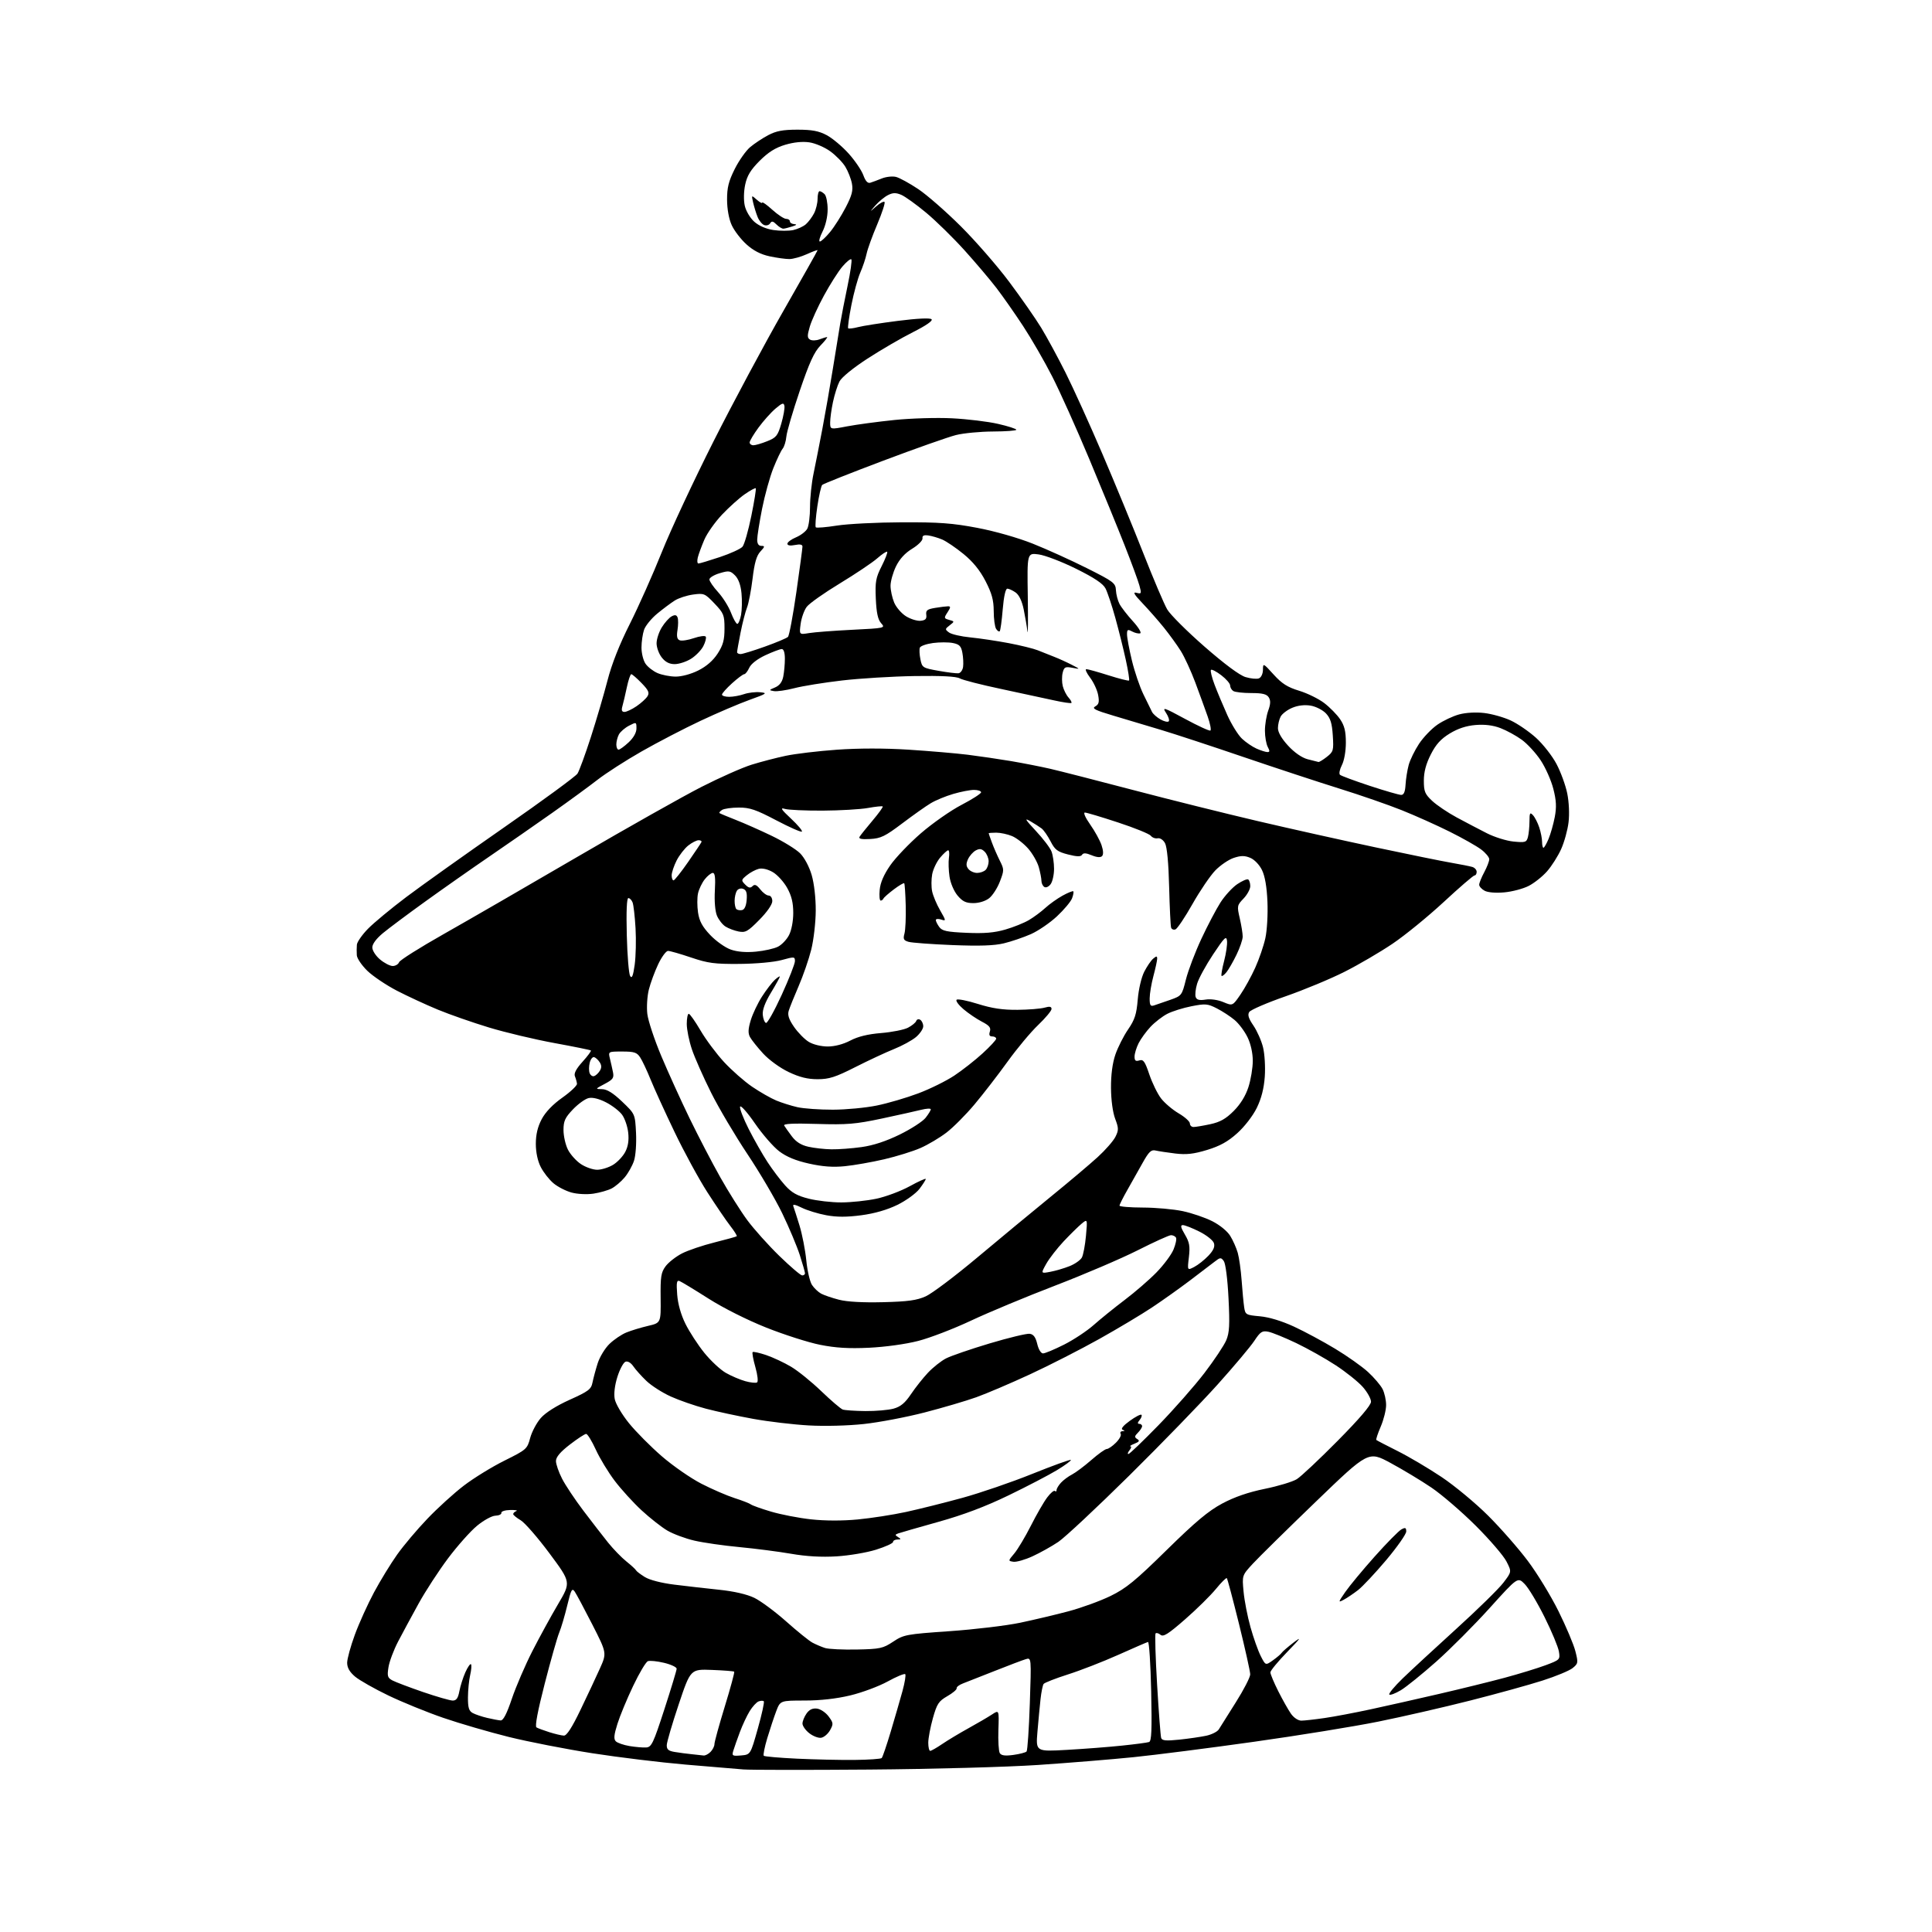 <?xml version="1.0" encoding="UTF-8" standalone="no"?>
<svg 
  version="1.1" 
  xmlns="http://www.w3.org/2000/svg" 
  xmlns:xlink="http://www.w3.org/1999/xlink" 
  xmlns:svg="http://www.w3.org/2000/svg"
  xmlns:rdf="http://www.w3.org/1999/02/22-rdf-syntax-ns#"
  xmlns:cc="http://creativecommons.org/ns#"
  xmlns:dc="http://purl.org/dc/elements/1.1/"
  viewBox="0 0 768 768"
  width="768"
  height="768"
>
<style>svg {background-color: white; }</style>"
<path stroke="none" fill="black" fill-rule="evenodd" d="M345.50,703.43C320.75,703.62 298.25,703.60 295.50,703.38C292.75,703.16 282.40,702.29 272.50,701.45C262.60,700.60 245.95,698.58 235.50,696.95C225.05,695.32 210.08,692.40 202.24,690.46C194.40,688.51 182.70,685.10 176.24,682.88C169.78,680.66 159.96,676.66 154.40,673.99C148.85,671.32 142.89,667.94 141.15,666.48C138.98,664.64 138.00,662.94 138.00,660.98C138.00,659.42 139.38,654.39 141.06,649.82C142.74,645.24 146.17,637.67 148.67,633.00C151.18,628.33 155.31,621.58 157.85,618.00C160.38,614.42 165.78,608.02 169.85,603.77C173.91,599.51 180.44,593.57 184.37,590.57C188.29,587.57 195.56,583.09 200.52,580.63C209.28,576.28 209.58,576.01 210.75,571.63C211.42,569.15 213.32,565.57 214.98,563.68C216.86,561.54 221.18,558.81 226.46,556.43C233.93,553.07 235.00,552.26 235.53,549.56C235.87,547.88 236.79,544.44 237.59,541.92C238.39,539.41 240.50,535.94 242.27,534.23C244.05,532.51 247.07,530.46 249.00,529.68C250.93,528.89 254.80,527.72 257.61,527.06C262.72,525.87 262.72,525.87 262.61,516.02C262.51,507.47 262.78,505.80 264.60,503.34C265.76,501.79 268.69,499.50 271.10,498.26C273.52,497.02 279.32,495.06 284.00,493.89C288.68,492.72 292.67,491.61 292.87,491.43C293.07,491.24 291.91,489.38 290.29,487.30C288.66,485.21 284.57,479.19 281.18,473.93C277.80,468.67 271.92,457.87 268.12,449.93C264.31,441.99 260.03,432.61 258.60,429.07C257.17,425.53 255.31,421.60 254.47,420.32C253.18,418.35 252.11,418.00 247.36,418.00C241.77,418.00 241.77,418.00 242.44,420.75C242.82,422.26 243.36,424.70 243.66,426.17C244.13,428.49 243.68,429.12 240.35,430.88C236.56,432.88 236.55,432.91 239.32,432.96C241.31,432.99 243.69,434.47 247.30,437.91C252.45,442.83 252.45,442.83 252.83,450.33C253.04,454.55 252.69,459.41 252.02,461.44C251.36,463.43 249.69,466.41 248.29,468.06C246.90,469.72 244.57,471.69 243.12,472.44C241.66,473.19 238.42,474.11 235.92,474.49C233.35,474.88 229.55,474.69 227.22,474.06C224.95,473.45 221.70,471.78 220.00,470.35C218.30,468.92 216.03,466.02 214.96,463.91C213.73,461.51 213.00,458.07 213.00,454.70C213.00,450.99 213.73,447.94 215.32,444.91C216.83,442.06 219.74,439.02 223.57,436.31C226.83,434.00 229.44,431.52 229.36,430.81C229.28,430.09 228.91,428.75 228.54,427.84C228.07,426.70 229.04,424.86 231.57,422.06C233.61,419.80 235.10,417.78 234.89,417.58C234.68,417.38 228.15,416.05 220.39,414.63C212.62,413.21 200.93,410.43 194.39,408.45C187.86,406.47 178.69,403.27 174.01,401.33C169.33,399.40 162.02,396.01 157.76,393.81C153.51,391.60 148.22,388.04 146.01,385.90C143.81,383.75 141.93,380.99 141.84,379.75C141.75,378.51 141.77,376.60 141.87,375.51C141.98,374.41 143.96,371.57 146.28,369.20C148.60,366.83 155.45,361.15 161.50,356.59C167.55,352.03 185.05,339.58 200.38,328.91C215.71,318.25 228.84,308.63 229.56,307.52C230.27,306.41 232.66,299.88 234.88,293.00C237.10,286.12 240.07,276.00 241.49,270.50C243.17,263.96 246.25,256.17 250.37,248.00C253.83,241.12 259.55,228.30 263.07,219.50C266.59,210.70 275.84,190.90 283.61,175.50C291.38,160.10 303.87,136.78 311.37,123.67C318.87,110.56 325.00,99.67 325.00,99.47C325.00,99.26 323.09,99.97 320.75,101.03C318.41,102.09 315.28,102.97 313.80,102.98C312.31,102.99 308.77,102.50 305.93,101.89C302.40,101.13 299.49,99.64 296.73,97.14C294.51,95.14 291.87,91.70 290.87,89.50C289.75,87.06 289.04,83.13 289.02,79.41C289.00,74.59 289.64,72.04 292.06,67.20C293.74,63.83 296.50,59.92 298.19,58.49C299.88,57.07 303.12,54.92 305.38,53.73C308.56,52.05 311.22,51.55 317.00,51.55C322.78,51.55 325.44,52.05 328.61,53.72C330.87,54.92 334.79,58.20 337.32,61.01C339.85,63.82 342.48,67.70 343.18,69.62C344.04,72.00 344.93,72.97 345.97,72.64C346.81,72.38 348.88,71.61 350.57,70.93C352.26,70.25 354.79,69.98 356.19,70.33C357.58,70.68 361.56,72.86 365.02,75.17C368.48,77.48 376.09,84.13 381.92,89.94C387.76,95.75 396.40,105.67 401.14,112.00C405.87,118.33 411.61,126.55 413.88,130.27C416.15,134.00 420.51,142.03 423.56,148.12C426.62,154.21 433.20,168.72 438.18,180.35C443.17,191.98 450.52,209.84 454.53,220.03C458.53,230.21 462.79,240.23 464.00,242.28C465.22,244.34 471.87,250.97 478.80,257.03C486.74,263.97 492.77,268.45 495.12,269.15C497.17,269.77 499.56,270.00 500.42,269.67C501.32,269.32 502.02,267.86 502.04,266.28C502.08,263.53 502.12,263.54 506.29,268.14C509.57,271.76 511.81,273.18 516.42,274.58C519.68,275.57 524.18,277.78 526.41,279.48C528.65,281.19 531.49,284.09 532.74,285.94C534.45,288.48 535.00,290.72 535.00,295.20C535.00,298.63 534.34,302.38 533.41,304.16C532.54,305.85 532.21,307.57 532.66,307.99C533.12,308.41 538.45,310.38 544.50,312.38C550.55,314.37 556.18,316.00 557.00,315.99C558.05,315.99 558.57,314.76 558.73,311.91C558.86,309.67 559.42,306.16 559.97,304.11C560.52,302.06 562.38,298.26 564.10,295.66C565.82,293.06 569.11,289.64 571.41,288.06C573.71,286.48 577.59,284.65 580.04,283.99C582.69,283.27 586.73,283.05 589.99,283.43C593.01,283.78 597.74,285.11 600.49,286.38C603.25,287.65 607.78,290.76 610.58,293.28C613.37,295.81 617.04,300.49 618.73,303.69C620.42,306.88 622.34,312.15 623.00,315.38C623.70,318.82 623.92,323.60 623.52,326.88C623.15,329.97 621.83,334.77 620.57,337.55C619.32,340.32 616.81,344.28 614.99,346.35C613.18,348.42 609.88,351.04 607.67,352.17C605.45,353.30 601.10,354.45 597.99,354.73C594.61,355.04 591.46,354.78 590.17,354.09C588.97,353.45 588.00,352.38 588.00,351.70C588.00,351.02 588.90,348.79 590.00,346.74C591.10,344.69 592.00,342.35 592.00,341.55C592.00,340.76 590.54,339.00 588.75,337.66C586.96,336.31 581.35,333.14 576.27,330.61C571.19,328.07 562.64,324.24 557.27,322.09C551.90,319.93 540.75,316.07 532.50,313.50C524.25,310.93 507.15,305.30 494.50,300.99C481.85,296.67 467.00,291.79 461.50,290.14C456.00,288.49 447.47,285.94 442.54,284.47C435.29,282.32 433.93,281.62 435.39,280.80C436.82,280.00 437.05,279.07 436.52,276.23C436.15,274.27 434.70,271.17 433.30,269.33C431.91,267.50 431.25,266.00 431.84,266.00C432.44,266.00 436.41,267.11 440.67,268.46C444.93,269.81 448.60,270.74 448.82,270.51C449.04,270.29 448.46,266.60 447.52,262.30C446.59,258.01 444.71,250.48 443.35,245.58C441.99,240.67 440.24,235.43 439.46,233.92C438.46,231.99 435.07,229.72 427.78,226.10C422.12,223.30 415.43,220.73 412.89,220.39C408.29,219.77 408.29,219.77 408.56,237.13C408.70,246.69 408.64,252.93 408.42,251.00C408.20,249.07 407.53,245.14 406.94,242.26C406.24,238.88 405.09,236.48 403.71,235.51C402.52,234.68 401.04,234.00 400.42,234.00C399.72,234.00 399.02,237.16 398.60,242.21C398.23,246.72 397.69,250.65 397.40,250.93C397.12,251.21 396.47,250.78 395.96,249.97C395.45,249.16 395.02,245.98 395.02,242.89C395.00,238.54 394.27,235.87 391.76,231.00C389.55,226.71 386.77,223.29 383.01,220.22C379.98,217.74 376.15,215.15 374.50,214.45C372.85,213.76 370.38,213.04 369.00,212.85C367.23,212.60 366.56,212.94 366.71,214.00C366.82,214.83 364.98,216.68 362.61,218.12C359.75,219.86 357.59,222.22 356.15,225.18C354.97,227.63 354.00,231.08 354.00,232.85C354.00,234.62 354.65,237.61 355.44,239.51C356.23,241.41 358.37,243.88 360.19,245.00C362.01,246.12 364.62,246.92 366.00,246.77C367.90,246.56 368.43,246.00 368.21,244.39C367.97,242.64 368.58,242.17 371.71,241.65C373.79,241.30 376.11,241.02 376.87,241.01C377.96,241.00 377.92,241.47 376.66,243.40C375.18,245.66 375.21,245.83 377.30,246.41C379.49,247.03 379.49,247.04 377.50,248.58C375.61,250.04 375.60,250.20 377.25,251.42C378.22,252.14 382.04,253.02 385.75,253.38C389.46,253.75 396.32,254.77 401.00,255.66C405.68,256.55 410.85,257.83 412.50,258.49C414.15,259.16 417.07,260.32 419.00,261.07C420.93,261.82 424.07,263.25 426.00,264.25C429.50,266.06 429.50,266.06 426.29,265.46C423.45,264.93 423.00,265.15 422.43,267.43C422.07,268.84 422.09,271.24 422.47,272.75C422.85,274.26 423.87,276.29 424.74,277.26C425.61,278.22 426.13,279.20 425.90,279.43C425.67,279.66 422.56,279.20 418.99,278.41C415.42,277.61 405.99,275.58 398.03,273.89C390.07,272.21 382.64,270.31 381.53,269.67C380.16,268.88 374.30,268.58 363.58,268.74C354.83,268.88 341.84,269.67 334.72,270.50C327.60,271.33 319.07,272.70 315.78,273.56C312.48,274.41 308.82,274.94 307.64,274.73C305.62,274.38 305.64,274.30 308.11,273.26C309.87,272.51 310.93,271.12 311.36,268.95C311.71,267.19 312.00,264.01 312.00,261.88C312.00,259.44 311.54,258.00 310.75,258.01C310.06,258.02 307.14,259.12 304.25,260.46C301.04,261.96 298.55,263.90 297.84,265.45C297.20,266.85 296.30,268.00 295.84,268.00C295.38,268.00 293.20,269.63 291.00,271.62C288.80,273.61 287.00,275.63 287.00,276.12C287.00,276.60 288.28,277.00 289.85,277.00C291.42,277.00 294.08,276.52 295.77,275.93C297.46,275.34 300.34,275.00 302.17,275.18C305.21,275.47 304.84,275.74 297.98,278.20C293.84,279.69 285.07,283.43 278.49,286.53C271.91,289.62 261.35,295.11 255.02,298.72C248.68,302.34 240.80,307.41 237.50,309.99C234.20,312.56 226.10,318.48 219.50,323.14C212.90,327.80 201.65,335.61 194.50,340.50C187.35,345.39 175.88,353.44 169.00,358.40C162.12,363.35 154.59,368.98 152.25,370.91C149.60,373.10 148.00,375.25 148.00,376.62C148.00,377.85 149.36,379.97 151.08,381.41C152.77,382.83 155.03,384.00 156.11,384.00C157.18,384.00 158.32,383.33 158.64,382.50C158.95,381.68 166.93,376.65 176.36,371.32C185.79,365.99 209.70,352.18 229.50,340.62C249.30,329.07 271.49,316.56 278.80,312.83C286.12,309.10 295.12,305.11 298.80,303.97C302.49,302.82 308.58,301.24 312.35,300.44C316.11,299.64 325.27,298.55 332.69,298.02C341.31,297.41 351.61,297.40 361.19,298.01C369.44,298.54 380.02,299.44 384.70,300.02C389.38,300.61 397.10,301.74 401.86,302.54C406.61,303.35 413.65,304.73 417.50,305.61C421.35,306.50 436.20,310.30 450.50,314.06C464.80,317.82 487.07,323.37 500.00,326.40C512.92,329.43 534.08,334.14 547.00,336.88C559.92,339.62 573.42,342.37 577.00,342.98C580.58,343.60 584.29,344.34 585.25,344.62C586.21,344.90 587.00,345.78 587.00,346.57C587.00,347.36 586.62,348.00 586.15,348.00C585.68,348.00 580.16,352.75 573.90,358.56C567.63,364.37 558.47,371.84 553.54,375.16C548.62,378.48 540.07,383.48 534.54,386.27C529.02,389.07 518.44,393.47 511.03,396.05C503.62,398.63 497.12,401.44 496.59,402.29C495.87,403.42 496.32,404.86 498.25,407.67C499.69,409.78 501.42,413.66 502.07,416.30C502.73,418.96 503.04,424.18 502.77,428.01C502.43,432.70 501.41,436.69 499.59,440.41C498.05,443.55 494.73,447.86 491.83,450.46C488.10,453.82 484.96,455.56 479.84,457.12C474.48,458.74 471.63,459.07 467.21,458.54C464.07,458.16 460.54,457.62 459.37,457.35C457.62,456.93 456.70,457.81 454.26,462.17C452.62,465.10 449.88,469.98 448.16,473.00C446.44,476.02 445.03,478.84 445.02,479.25C445.01,479.66 449.16,480.01 454.25,480.02C459.34,480.03 466.48,480.67 470.13,481.44C473.78,482.21 479.08,484.02 481.92,485.46C484.89,486.97 487.91,489.43 489.04,491.29C490.13,493.05 491.47,496.07 492.02,498.00C492.57,499.93 493.27,504.88 493.57,509.00C493.86,513.12 494.32,517.90 494.57,519.61C495.02,522.61 495.26,522.75 500.85,523.25C504.48,523.58 509.52,525.11 514.34,527.33C518.57,529.28 525.96,533.26 530.76,536.16C535.57,539.06 541.45,543.22 543.83,545.41C546.21,547.60 548.79,550.63 549.58,552.15C550.36,553.66 551.00,556.53 551.00,558.51C551.00,560.50 550.04,564.36 548.86,567.10C547.69,569.83 546.90,572.22 547.11,572.41C547.33,572.61 551.12,574.58 555.55,576.80C559.98,579.01 567.86,583.67 573.05,587.14C578.25,590.62 586.57,597.52 591.54,602.48C596.52,607.44 603.63,615.55 607.34,620.50C611.06,625.45 616.55,634.45 619.54,640.50C622.54,646.55 625.55,653.68 626.23,656.35C627.41,660.96 627.35,661.30 625.15,663.08C623.87,664.12 618.49,666.35 613.18,668.05C607.88,669.75 594.93,673.33 584.41,676.00C573.89,678.67 557.45,682.44 547.89,684.37C538.33,686.30 516.10,689.91 498.50,692.38C480.90,694.86 459.36,697.61 450.64,698.50C441.92,699.39 424.82,700.78 412.64,701.60C400.31,702.43 370.56,703.24 345.50,703.43zM339.67,699.60C345.26,699.55 350.13,699.21 350.49,698.85C350.85,698.49 352.46,693.76 354.08,688.35C355.70,682.93 357.79,675.71 358.73,672.30C359.67,668.89 360.17,665.83 359.84,665.51C359.51,665.18 356.37,666.48 352.87,668.41C349.36,670.34 342.67,672.83 338.00,673.95C332.50,675.27 326.09,675.99 319.83,675.99C310.17,676.00 310.17,676.00 308.55,680.25C307.67,682.59 306.07,687.40 305.00,690.95C303.94,694.49 303.31,697.64 303.61,697.95C303.91,698.25 309.86,698.77 316.83,699.10C323.80,699.43 334.08,699.66 339.67,699.60zM279.68,697.84C280.33,697.93 281.56,697.29 282.43,696.43C283.29,695.56 284.00,694.17 284.00,693.32C284.00,692.47 285.85,685.74 288.12,678.34C290.39,670.95 292.07,664.73 291.86,664.52C291.65,664.31 287.66,664.00 282.99,663.82C274.50,663.50 274.50,663.50 269.80,677.50C267.22,685.20 265.08,692.49 265.05,693.70C265.01,695.43 265.70,696.03 268.25,696.44C270.04,696.74 273.07,697.14 275.00,697.33C276.93,697.52 279.03,697.75 279.68,697.84zM294.58,697.82C298.33,697.50 298.33,697.50 301.24,687.16C302.85,681.48 303.92,676.59 303.62,676.29C303.33,675.99 302.39,676.02 301.55,676.34C300.70,676.67 299.11,678.41 298.00,680.22C296.89,682.02 295.15,685.75 294.12,688.50C293.09,691.25 291.93,694.54 291.54,695.82C290.87,697.98 291.06,698.11 294.58,697.82zM402.84,697.61C405.36,697.26 407.72,696.65 408.08,696.24C408.45,695.83 409.03,687.26 409.37,677.18C409.99,658.87 409.99,658.87 407.75,659.55C406.51,659.92 401.00,662.01 395.50,664.19C390.00,666.37 384.28,668.62 382.79,669.19C381.29,669.75 380.17,670.62 380.29,671.11C380.40,671.61 378.74,673.02 376.58,674.25C373.14,676.23 372.45,677.28 370.84,683.00C369.83,686.58 369.01,690.96 369.00,692.75C369.00,694.54 369.35,696.00 369.77,696.00C370.19,696.00 372.33,694.78 374.52,693.29C376.71,691.80 381.43,688.96 385.00,686.99C388.57,685.02 392.77,682.56 394.32,681.54C397.15,679.67 397.15,679.67 396.88,687.61C396.73,691.98 396.98,696.16 397.43,696.89C398.03,697.86 399.54,698.06 402.84,697.61zM424.12,695.60C430.93,695.22 440.77,694.46 446.00,693.91C451.23,693.37 456.07,692.73 456.77,692.48C457.76,692.14 457.94,687.67 457.61,672.27C457.37,661.40 456.80,652.59 456.34,652.71C455.88,652.82 450.55,655.13 444.50,657.84C438.45,660.55 429.45,664.05 424.50,665.62C419.55,667.20 415.21,668.90 414.85,669.40C414.49,669.90 413.94,672.60 413.63,675.40C413.32,678.21 412.77,684.05 412.40,688.40C411.74,696.30 411.74,696.30 424.12,695.60zM256.86,694.65C258.99,694.51 259.69,693.05 264.09,679.50C266.77,671.25 268.97,663.98 268.98,663.35C268.99,662.72 266.74,661.66 263.99,661.00C261.23,660.34 258.33,660.04 257.54,660.35C256.75,660.65 254.11,665.08 251.68,670.20C249.24,675.31 246.43,682.09 245.44,685.26C244.06,689.65 243.90,691.30 244.79,692.19C245.44,692.84 247.88,693.68 250.23,694.08C252.58,694.47 255.56,694.73 256.86,694.65zM468.76,691.54C472.47,691.15 477.30,690.45 479.50,689.98C481.70,689.50 483.95,688.36 484.50,687.45C485.05,686.53 488.09,681.70 491.25,676.71C494.41,671.72 496.99,666.71 496.98,665.57C496.97,664.43 494.97,655.47 492.55,645.65C490.12,635.83 487.93,627.59 487.68,627.34C487.43,627.09 485.49,629.02 483.36,631.62C481.24,634.22 475.73,639.65 471.12,643.68C464.42,649.54 462.45,650.79 461.34,649.87C460.58,649.23 459.69,648.98 459.37,649.30C459.05,649.62 459.32,658.79 459.97,669.69C460.61,680.58 461.34,690.11 461.58,690.87C461.93,691.93 463.49,692.08 468.76,691.54zM326.41,690.79C325.29,690.96 323.17,690.14 321.69,688.97C320.21,687.81 319.00,686.09 319.00,685.15C319.00,684.21 319.72,682.42 320.60,681.17C321.69,679.60 322.99,678.98 324.75,679.19C326.15,679.36 328.24,680.76 329.38,682.30C331.30,684.88 331.34,685.30 329.95,687.80C329.11,689.28 327.52,690.63 326.41,690.79zM224.15,689.93C225.27,689.98 227.36,686.76 230.73,679.75C233.45,674.11 236.92,666.71 238.45,663.30C241.23,657.11 241.23,657.11 235.47,645.80C232.30,639.59 229.15,633.69 228.47,632.70C227.40,631.14 227.01,631.86 225.49,638.20C224.52,642.21 223.09,647.08 222.29,649.00C221.50,650.92 218.91,660.04 216.54,669.26C213.75,680.10 212.59,686.24 213.25,686.66C213.82,687.01 216.14,687.87 218.39,688.58C220.65,689.29 223.24,689.90 224.15,689.93zM199.01,683.90C200.05,683.97 201.45,681.27 203.48,675.25C205.11,670.44 208.77,661.93 211.62,656.35C214.47,650.77 219.09,642.33 221.89,637.59C226.97,628.98 226.97,628.98 218.46,617.53C213.78,611.23 208.61,605.29 206.97,604.32C205.34,603.36 204.00,602.25 204.00,601.87C204.00,601.48 204.56,600.94 205.25,600.67C205.94,600.40 204.84,600.21 202.80,600.25C200.77,600.29 199.20,600.79 199.30,601.37C199.41,601.95 198.35,602.46 196.94,602.51C195.51,602.55 192.25,604.35 189.60,606.54C186.97,608.72 181.79,614.55 178.08,619.50C174.37,624.45 169.10,632.55 166.37,637.50C163.64,642.45 159.98,649.23 158.24,652.56C156.51,655.89 154.79,660.46 154.43,662.72C153.86,666.28 154.06,666.96 155.98,667.99C157.20,668.64 162.66,670.71 168.11,672.59C173.57,674.46 178.91,676.00 179.97,676.00C181.42,676.00 182.09,675.05 182.61,672.26C183.00,670.20 184.07,666.83 184.99,664.76C185.92,662.70 186.92,661.25 187.22,661.55C187.52,661.85 187.38,663.77 186.91,665.80C186.43,667.84 186.04,671.85 186.02,674.71C186.00,678.87 186.40,680.14 187.94,680.97C189.01,681.54 191.59,682.41 193.69,682.90C195.79,683.40 198.18,683.84 199.01,683.90zM517.32,683.98C518.52,683.97 522.65,683.51 526.50,682.95C530.35,682.40 538.67,680.82 545.00,679.45C551.33,678.08 563.48,675.35 572.00,673.37C580.52,671.40 592.26,668.51 598.07,666.95C603.88,665.39 611.24,663.13 614.43,661.94C620.10,659.82 620.21,659.70 619.69,656.50C619.40,654.71 616.85,648.57 614.01,642.87C611.18,637.17 607.62,631.23 606.09,629.68C603.32,626.86 603.32,626.86 592.20,639.18C586.08,645.96 576.52,655.55 570.95,660.50C565.37,665.45 559.04,670.57 556.87,671.88C554.69,673.18 552.63,673.96 552.27,673.61C551.92,673.25 554.30,670.38 557.56,667.22C560.83,664.06 570.42,655.20 578.88,647.51C587.34,639.83 595.76,631.58 597.60,629.17C600.94,624.80 600.94,624.80 598.84,620.70C597.69,618.44 592.20,612.05 586.63,606.50C581.06,600.95 573.12,594.12 569.00,591.33C564.88,588.54 557.55,584.13 552.73,581.53C543.96,576.80 543.96,576.80 523.15,596.86C511.70,607.89 500.40,619.02 498.03,621.58C493.73,626.24 493.73,626.24 494.34,632.70C494.67,636.25 495.90,642.61 497.09,646.83C498.27,651.05 500.10,656.21 501.16,658.29C503.08,662.08 503.08,662.08 506.01,659.99C507.62,658.85 509.18,657.51 509.48,657.03C509.78,656.54 511.93,654.69 514.26,652.90C517.58,650.37 517.04,651.17 511.75,656.61C508.04,660.43 505.00,664.11 505.00,664.80C505.00,665.49 506.41,668.86 508.13,672.28C509.85,675.70 512.13,679.74 513.19,681.25C514.31,682.84 516.06,683.99 517.32,683.98zM340.58,655.71C349.86,655.52 351.00,655.27 355.05,652.59C359.25,649.80 360.24,649.62 377.47,648.42C387.39,647.73 400.00,646.22 405.50,645.07C411.00,643.91 419.68,641.86 424.78,640.50C429.88,639.14 437.38,636.41 441.45,634.43C447.64,631.41 451.27,628.44 463.77,616.16C475.25,604.88 480.36,600.61 485.88,597.66C490.73,595.07 496.21,593.18 502.77,591.84C508.12,590.75 513.84,589.02 515.50,587.99C517.15,586.97 524.46,580.10 531.75,572.73C540.42,563.97 545.00,558.60 545.00,557.20C545.00,556.03 543.54,553.40 541.75,551.36C539.96,549.32 535.12,545.44 531.00,542.74C526.88,540.04 519.79,536.06 515.26,533.89C510.73,531.73 505.75,529.70 504.20,529.39C501.74,528.90 501.03,529.35 498.62,532.99C497.11,535.29 490.55,543.09 484.05,550.33C477.55,557.57 461.72,573.89 448.87,586.59C436.02,599.28 423.35,611.13 420.72,612.91C418.09,614.68 413.48,617.26 410.47,618.64C407.47,620.02 404.04,621.00 402.85,620.82C400.70,620.50 400.70,620.49 403.22,617.50C404.60,615.85 407.56,610.90 409.79,606.50C412.01,602.10 414.93,597.04 416.27,595.26C417.60,593.48 418.99,592.32 419.35,592.68C419.71,593.04 420.00,592.88 420.00,592.32C420.00,591.76 420.79,590.45 421.75,589.40C422.71,588.35 424.69,586.88 426.15,586.13C427.60,585.38 431.05,582.80 433.81,580.39C436.57,577.97 439.33,576.00 439.96,576.00C440.58,576.00 442.22,574.87 443.60,573.49C444.98,572.11 445.83,570.54 445.49,569.99C445.16,569.45 445.47,568.96 446.19,568.92C447.23,568.86 447.23,568.74 446.23,568.33C445.44,568.01 446.52,566.68 449.07,564.84C451.33,563.19 453.43,562.10 453.74,562.40C454.04,562.70 453.72,563.64 453.02,564.48C452.16,565.52 452.11,566.00 452.88,566.00C453.49,566.00 454.00,566.42 454.00,566.93C454.00,567.44 453.25,568.61 452.34,569.52C450.95,570.91 450.91,571.32 452.06,572.04C453.14,572.70 452.89,573.12 450.98,573.89C449.61,574.43 448.89,574.90 449.37,574.94C449.85,574.97 449.68,575.67 449.00,576.50C448.32,577.33 448.12,578.00 448.56,578.00C449.00,578.00 454.36,572.86 460.48,566.58C466.60,560.30 474.82,550.96 478.76,545.82C482.69,540.68 486.60,534.80 487.46,532.76C488.72,529.73 488.89,526.63 488.35,516.00C487.97,508.40 487.18,502.27 486.48,501.30C485.36,499.77 485.08,499.79 482.79,501.57C481.43,502.63 476.98,506.02 472.91,509.10C468.83,512.18 462.12,516.95 458.00,519.69C453.88,522.44 444.43,528.09 437.00,532.25C429.57,536.40 417.20,542.73 409.50,546.29C401.80,549.86 392.16,553.97 388.08,555.43C384.00,556.89 374.75,559.61 367.52,561.48C360.29,563.35 349.45,565.41 343.44,566.06C337.12,566.75 327.84,566.99 321.47,566.63C315.40,566.29 305.50,565.12 299.47,564.03C293.44,562.94 284.96,561.12 280.63,559.98C276.30,558.84 270.00,556.66 266.63,555.13C263.26,553.60 258.90,550.81 256.94,548.92C254.98,547.04 252.64,544.43 251.75,543.12C250.77,541.69 249.53,540.97 248.63,541.31C247.81,541.63 246.37,544.32 245.43,547.30C244.37,550.67 243.97,554.00 244.36,556.12C244.72,558.03 247.22,562.27 250.01,565.72C252.77,569.13 258.64,575.04 263.06,578.87C267.48,582.70 274.56,587.61 278.80,589.79C283.03,591.97 288.98,594.54 292.00,595.51C295.02,596.47 297.95,597.61 298.50,598.04C299.05,598.46 302.65,599.75 306.50,600.89C310.35,602.04 317.48,603.42 322.35,603.96C327.95,604.57 334.79,604.59 340.94,604.01C346.29,603.50 354.93,602.16 360.14,601.03C365.34,599.90 375.42,597.38 382.53,595.43C389.64,593.48 402.16,589.19 410.34,585.89C418.53,582.60 425.43,580.10 425.67,580.34C425.92,580.58 423.46,582.40 420.21,584.38C416.95,586.35 408.27,590.88 400.90,594.44C391.70,598.89 382.96,602.19 373.00,604.97C365.02,607.20 357.84,609.27 357.03,609.56C355.73,610.04 355.73,610.22 357.03,611.04C358.26,611.82 358.22,611.97 356.75,611.98C355.79,611.99 355.00,612.43 355.00,612.95C355.00,613.48 351.96,614.86 348.25,616.02C344.54,617.19 337.45,618.38 332.50,618.68C326.51,619.04 320.48,618.69 314.49,617.65C309.53,616.79 300.31,615.60 293.99,615.00C287.67,614.41 279.59,613.25 276.02,612.42C272.46,611.60 267.64,609.80 265.30,608.44C262.97,607.07 258.35,603.44 255.04,600.38C251.73,597.32 246.93,592.04 244.36,588.65C241.80,585.27 238.41,579.69 236.84,576.25C235.27,572.81 233.54,570.00 233.00,570.00C232.46,570.00 229.54,571.91 226.51,574.25C222.69,577.20 221.01,579.20 221.00,580.78C221.00,582.04 222.09,585.19 223.42,587.78C224.74,590.38 228.56,596.10 231.89,600.50C235.22,604.90 239.65,610.61 241.72,613.20C243.80,615.78 247.07,619.16 249.00,620.70C250.93,622.24 252.64,623.82 252.82,624.21C253.00,624.60 254.57,625.81 256.32,626.89C258.22,628.07 262.92,629.28 268.00,629.91C272.68,630.50 280.71,631.41 285.86,631.95C291.82,632.57 296.91,633.75 299.86,635.17C302.41,636.41 308.11,640.63 312.52,644.55C316.93,648.48 321.63,652.27 322.96,652.98C324.29,653.69 326.53,654.64 327.94,655.10C329.35,655.55 335.03,655.82 340.58,655.71zM534.14,635.93C531.88,637.13 531.91,636.99 534.76,632.85C536.41,630.46 541.67,624.11 546.46,618.74C551.25,613.37 556.03,608.52 557.09,607.95C558.65,607.11 559.00,607.27 559.00,608.80C559.00,609.83 555.44,614.91 551.09,620.09C546.73,625.26 541.67,630.66 539.84,632.09C538.00,633.51 535.44,635.24 534.14,635.93zM344.00,560.92C348.12,560.96 353.18,560.52 355.23,559.95C358.01,559.18 359.77,557.71 362.12,554.21C363.86,551.62 366.91,547.77 368.89,545.67C370.88,543.56 374.10,541.00 376.06,539.99C378.02,538.98 385.84,536.29 393.43,534.02C401.02,531.75 408.18,530.03 409.33,530.20C410.84,530.41 411.68,531.56 412.32,534.25C412.83,536.42 413.80,538.00 414.62,538.00C415.41,538.00 419.17,536.43 422.98,534.51C426.79,532.59 432.09,529.08 434.76,526.71C437.43,524.34 442.96,519.87 447.05,516.77C451.15,513.68 456.84,508.75 459.70,505.82C462.57,502.89 465.62,498.79 466.49,496.71C467.35,494.62 467.80,492.48 467.47,491.96C467.15,491.43 466.26,491.00 465.50,491.00C464.74,491.00 458.81,493.69 452.31,496.98C445.82,500.26 431.05,506.58 419.50,511.02C407.95,515.45 392.88,521.73 386.00,524.97C379.12,528.21 369.68,531.84 365.00,533.04C360.04,534.32 351.90,535.44 345.45,535.75C337.32,536.13 332.16,535.81 325.95,534.57C321.30,533.64 311.71,530.57 304.62,527.75C297.03,524.73 287.59,519.99 281.62,516.20C276.06,512.66 270.88,509.52 270.12,509.23C269.01,508.79 268.83,509.85 269.19,514.59C269.47,518.33 270.68,522.62 272.48,526.25C274.05,529.42 277.41,534.59 279.95,537.74C282.49,540.89 286.35,544.49 288.53,545.74C290.71,546.98 294.20,548.47 296.27,549.04C298.35,549.62 300.45,549.84 300.95,549.53C301.45,549.22 301.16,546.57 300.28,543.47C299.41,540.44 298.92,537.74 299.19,537.48C299.45,537.22 301.87,537.76 304.58,538.67C307.29,539.59 311.75,541.68 314.50,543.32C317.25,544.96 322.65,549.33 326.50,553.04C330.35,556.74 334.18,560.01 335.00,560.31C335.82,560.60 339.88,560.88 344.00,560.92zM351.00,517.64C360.92,517.40 364.43,516.91 368.00,515.31C370.48,514.20 379.70,507.25 388.50,499.87C397.30,492.49 410.41,481.64 417.64,475.75C424.87,469.87 433.29,462.76 436.35,459.96C439.41,457.17 442.58,453.54 443.40,451.90C444.72,449.25 444.71,448.47 443.29,444.71C442.34,442.20 441.67,437.26 441.64,432.50C441.60,427.30 442.21,422.66 443.37,419.24C444.36,416.35 446.63,411.85 448.42,409.24C451.09,405.35 451.78,403.22 452.27,397.34C452.61,393.25 453.72,388.50 454.86,386.27C455.96,384.12 457.56,381.78 458.43,381.06C459.73,379.98 460.00,379.99 459.99,381.13C459.98,381.88 459.31,384.98 458.50,388.00C457.69,391.02 457.02,395.01 457.01,396.87C457.00,399.62 457.32,400.13 458.75,399.67C459.71,399.36 462.59,398.37 465.15,397.47C469.73,395.85 469.83,395.73 471.43,389.33C472.33,385.75 475.09,378.50 477.56,373.21C480.03,367.92 483.46,361.40 485.17,358.73C486.89,356.06 489.87,352.80 491.81,351.48C493.75,350.17 495.71,349.32 496.17,349.60C496.63,349.89 497.00,351.08 497.00,352.25C497.00,353.43 495.80,355.65 494.33,357.18C491.75,359.87 491.69,360.16 492.83,365.06C493.47,367.86 494.00,371.13 493.99,372.33C493.98,373.52 492.88,376.75 491.54,379.50C490.21,382.25 488.41,385.37 487.57,386.43C486.72,387.49 485.83,388.16 485.59,387.93C485.36,387.69 485.81,385.02 486.61,382.00C487.40,378.97 487.92,375.38 487.76,374.00C487.51,371.85 486.74,372.60 482.24,379.37C479.36,383.70 476.49,388.96 475.87,391.05C475.24,393.14 474.99,395.53 475.31,396.37C475.74,397.48 476.81,397.74 479.25,397.35C481.21,397.03 484.12,397.44 486.29,398.35C489.98,399.89 489.98,399.89 493.08,395.38C494.79,392.90 497.44,388.09 498.97,384.69C500.51,381.28 502.32,376.02 502.99,372.98C503.67,369.92 504.04,363.45 503.83,358.48C503.58,352.53 502.84,348.26 501.65,345.84C500.62,343.74 498.64,341.68 496.99,341.00C494.76,340.07 493.29,340.08 490.45,341.02C488.43,341.68 485.13,343.93 483.11,346.00C481.10,348.08 477.01,354.09 474.03,359.36C471.05,364.63 468.00,369.17 467.27,369.45C466.53,369.73 465.75,369.41 465.53,368.73C465.31,368.05 464.96,360.75 464.75,352.50C464.52,343.04 463.91,336.65 463.12,335.19C462.40,333.86 461.15,333.03 460.18,333.23C459.26,333.42 458.04,332.97 457.47,332.23C456.91,331.49 451.06,329.11 444.47,326.95C437.89,324.78 431.94,323.00 431.25,323.00C430.55,323.00 431.47,325.08 433.36,327.75C435.20,330.36 437.23,334.05 437.87,335.94C438.61,338.13 438.68,339.72 438.07,340.33C437.46,340.94 435.97,340.82 433.96,339.98C431.69,339.04 430.62,338.99 430.13,339.79C429.63,340.60 428.11,340.57 424.54,339.66C420.37,338.59 419.35,337.83 417.62,334.45C416.50,332.28 414.90,329.97 414.05,329.32C413.20,328.68 411.15,327.36 409.50,326.41C407.09,325.01 407.54,325.77 411.75,330.28C414.64,333.36 417.46,337.07 418.00,338.51C418.55,339.95 419.00,343.04 419.00,345.37C419.00,347.71 418.39,350.45 417.65,351.46C416.91,352.48 415.79,352.99 415.15,352.59C414.52,352.20 414.00,351.12 413.99,350.19C413.99,349.26 413.52,346.80 412.94,344.72C412.36,342.65 410.46,339.32 408.71,337.32C406.96,335.33 404.08,333.09 402.30,332.35C400.52,331.61 397.70,331.00 396.03,331.00C394.36,331.00 393.01,331.11 393.02,331.25C393.02,331.39 393.61,333.07 394.33,335.00C395.04,336.93 396.44,340.13 397.44,342.13C399.19,345.62 399.19,345.94 397.47,350.43C396.49,353.00 394.57,355.98 393.21,357.05C391.75,358.20 389.18,359.00 386.95,359.00C383.98,359.00 382.64,358.36 380.65,356.00C379.21,354.28 377.83,351.05 377.45,348.50C377.08,346.02 376.97,342.65 377.21,341.00C377.46,339.35 377.32,338.00 376.92,338.00C376.51,338.00 375.07,339.32 373.71,340.93C372.36,342.54 370.94,345.50 370.56,347.51C370.19,349.52 370.17,352.59 370.54,354.33C370.90,356.08 372.32,359.46 373.70,361.85C376.12,366.06 376.13,366.18 374.10,365.53C372.95,365.17 372.00,365.26 372.00,365.74C372.00,366.22 372.62,367.47 373.38,368.51C374.52,370.07 376.40,370.47 384.24,370.81C391.20,371.12 395.27,370.78 399.61,369.52C402.85,368.59 407.07,366.89 409.00,365.75C410.93,364.62 413.85,362.45 415.50,360.94C417.15,359.42 420.24,357.22 422.37,356.04C424.49,354.87 426.42,354.09 426.65,354.31C426.87,354.54 426.65,355.80 426.15,357.11C425.65,358.43 422.96,361.63 420.17,364.24C417.39,366.84 412.71,370.04 409.78,371.34C406.84,372.63 402.01,374.28 399.04,374.99C395.17,375.92 389.34,376.11 378.57,375.68C370.28,375.34 362.45,374.77 361.16,374.39C359.20,373.83 358.94,373.29 359.54,371.11C359.93,369.67 360.16,364.68 360.04,360.00C359.92,355.32 359.65,351.32 359.44,351.11C359.23,350.90 357.35,352.00 355.28,353.57C353.20,355.14 351.35,356.77 351.17,357.21C350.98,357.64 350.49,358.00 350.07,358.00C349.65,358.00 349.47,356.09 349.69,353.75C349.94,350.89 351.32,347.70 353.88,344.00C355.97,340.98 361.45,335.24 366.06,331.25C370.67,327.26 377.94,322.17 382.22,319.95C386.50,317.72 390.00,315.47 390.00,314.95C390.00,314.43 388.73,314.00 387.18,314.00C385.63,314.00 381.92,314.72 378.93,315.60C375.94,316.47 371.93,318.13 370.00,319.29C368.07,320.44 362.96,324.06 358.64,327.32C351.85,332.45 350.12,333.29 345.90,333.52C342.46,333.71 341.21,333.45 341.69,332.64C342.06,332.01 344.37,329.13 346.82,326.23C349.28,323.32 351.11,320.78 350.89,320.58C350.68,320.37 348.02,320.64 345.00,321.19C341.98,321.73 333.88,322.20 327.00,322.24C320.12,322.27 313.38,321.96 312.00,321.55C310.01,320.95 310.50,321.73 314.42,325.40C317.13,327.93 319.08,330.25 318.76,330.57C318.44,330.89 313.85,328.86 308.54,326.07C300.51,321.85 298.04,321.00 293.70,321.02C290.84,321.02 287.84,321.45 287.03,321.96C286.22,322.47 285.77,323.05 286.03,323.23C286.29,323.42 289.20,324.63 292.50,325.93C295.80,327.22 302.24,330.07 306.80,332.27C311.37,334.47 316.43,337.59 318.05,339.20C319.77,340.93 321.67,344.48 322.65,347.82C323.64,351.22 324.29,356.92 324.27,362.00C324.25,366.68 323.44,373.65 322.48,377.50C321.51,381.35 319.26,387.88 317.47,392.00C315.68,396.12 313.91,400.54 313.52,401.82C313.01,403.51 313.59,405.24 315.66,408.23C317.22,410.49 319.85,413.16 321.50,414.16C323.23,415.22 326.40,415.99 329.01,416.00C331.81,416.00 335.21,415.11 338.01,413.64C341.05,412.04 345.01,411.08 350.28,410.65C354.56,410.30 359.36,409.35 360.94,408.53C362.52,407.71 364.00,406.50 364.22,405.84C364.44,405.19 365.15,404.98 365.81,405.38C366.46,405.79 367.00,406.95 367.00,407.97C367.00,408.99 365.70,410.91 364.12,412.25C362.53,413.58 358.60,415.73 355.37,417.02C352.14,418.32 345.23,421.54 340.00,424.19C332.08,428.20 329.59,429.00 325.00,429.00C321.02,429.00 317.84,428.21 313.50,426.15C310.09,424.53 305.72,421.36 303.36,418.80C301.09,416.32 298.73,413.37 298.13,412.24C297.31,410.72 297.39,409.02 298.43,405.58C299.19,403.04 301.21,398.79 302.92,396.13C304.63,393.47 306.92,390.48 308.01,389.49C309.11,388.50 310.00,387.93 310.00,388.22C310.00,388.52 308.41,391.40 306.46,394.63C304.10,398.55 303.02,401.47 303.21,403.42C303.37,405.03 303.95,406.48 304.50,406.64C305.05,406.81 307.86,401.77 310.75,395.45C313.64,389.13 316.00,383.11 316.00,382.07C316.00,380.27 315.74,380.25 310.75,381.63C307.72,382.46 300.63,383.11 294.00,383.17C284.06,383.25 281.45,382.90 274.73,380.63C270.45,379.18 266.33,378.00 265.55,378.00C264.78,378.00 263.02,380.39 261.64,383.30C260.26,386.22 258.59,390.74 257.93,393.36C257.27,395.97 257.00,400.33 257.32,403.05C257.64,405.76 260.14,413.30 262.88,419.81C265.62,426.32 270.68,437.46 274.13,444.57C277.59,451.68 283.07,462.23 286.33,468.00C289.58,473.77 294.40,481.43 297.03,485.00C299.67,488.57 305.42,494.99 309.80,499.25C314.18,503.51 318.27,507.00 318.89,507.00C319.50,507.00 320.00,506.62 320.00,506.17C320.00,505.71 319.07,502.44 317.94,498.92C316.80,495.39 313.66,487.91 310.94,482.29C308.23,476.68 302.01,466.11 297.13,458.79C292.25,451.48 285.74,440.49 282.68,434.37C279.61,428.24 276.18,420.49 275.05,417.15C273.92,413.80 273.00,409.25 273.00,407.03C273.00,404.81 273.36,403.00 273.79,403.00C274.23,403.00 276.33,405.98 278.46,409.62C280.59,413.27 284.82,418.93 287.86,422.22C290.91,425.50 295.92,429.91 299.00,432.00C302.09,434.10 306.38,436.55 308.55,437.46C310.71,438.36 314.51,439.56 316.99,440.12C319.47,440.68 325.80,441.13 331.06,441.12C336.32,441.11 344.19,440.36 348.56,439.46C352.93,438.57 360.32,436.40 365.00,434.64C369.68,432.89 376.13,429.70 379.34,427.57C382.56,425.43 387.62,421.46 390.59,418.74C393.57,416.02 396.00,413.39 396.00,412.90C396.00,412.40 395.29,412.00 394.43,412.00C393.33,412.00 393.05,411.42 393.49,410.05C393.97,408.51 393.29,407.67 390.30,406.12C388.21,405.04 384.93,402.81 383.00,401.17C381.07,399.53 379.84,397.85 380.26,397.42C380.67,397.00 384.49,397.74 388.73,399.08C394.39,400.85 398.60,401.48 404.48,401.42C408.89,401.38 413.74,400.99 415.25,400.55C417.25,399.98 418.00,400.12 418.00,401.08C418.00,401.80 415.60,404.67 412.67,407.47C409.74,410.26 404.27,416.81 400.52,422.02C396.76,427.24 390.86,434.88 387.39,439.01C383.93,443.14 378.90,448.19 376.21,450.24C373.53,452.29 368.89,455.04 365.91,456.35C362.94,457.66 356.45,459.67 351.50,460.83C346.55,461.98 339.51,463.22 335.87,463.58C331.16,464.06 327.02,463.76 321.60,462.55C316.34,461.38 312.65,459.86 309.73,457.64C307.41,455.87 303.05,450.87 300.06,446.52C297.07,442.18 294.43,439.21 294.19,439.92C293.96,440.63 295.51,444.64 297.63,448.83C299.76,453.02 303.13,458.94 305.12,461.98C307.11,465.02 310.26,469.18 312.12,471.24C314.72,474.12 316.88,475.34 321.46,476.49C324.74,477.32 330.59,477.99 334.46,477.98C338.33,477.97 344.59,477.31 348.37,476.51C352.14,475.71 358.11,473.48 361.62,471.55C365.13,469.62 368.00,468.32 368.00,468.67C368.00,469.02 366.87,470.79 365.50,472.60C364.12,474.40 360.18,477.26 356.75,478.94C352.68,480.93 347.67,482.38 342.40,483.08C336.59,483.85 332.64,483.85 328.42,483.07C325.19,482.47 320.81,481.13 318.70,480.08C316.09,478.79 315.01,478.60 315.35,479.47C315.62,480.18 316.73,483.63 317.81,487.13C318.88,490.63 320.10,496.86 320.51,500.97C320.91,505.09 321.93,509.49 322.77,510.77C323.60,512.04 325.23,513.60 326.39,514.23C327.55,514.86 330.75,515.95 333.50,516.66C336.69,517.49 343.02,517.84 351.00,517.64zM417.53,505.56C419.63,505.17 423.08,504.15 425.20,503.30C427.32,502.45 429.51,500.91 430.07,499.87C430.62,498.84 431.35,494.95 431.69,491.24C432.30,484.50 432.30,484.50 429.90,486.49C428.58,487.59 425.38,490.74 422.79,493.49C420.21,496.25 417.10,500.25 415.90,502.39C413.72,506.28 413.72,506.28 417.53,505.56zM474.74,503.62C476.26,502.83 478.78,500.83 480.35,499.18C482.36,497.06 483.01,495.60 482.55,494.16C482.20,493.05 479.59,490.98 476.76,489.57C473.92,488.15 470.98,487.00 470.20,487.00C469.15,487.00 469.34,487.91 471.01,490.74C472.84,493.84 473.11,495.39 472.60,499.77C471.97,505.06 471.97,505.06 474.74,503.62zM237.40,465.00C239.10,464.99 241.94,464.11 243.70,463.04C245.46,461.97 247.65,459.64 248.56,457.88C249.69,455.70 250.06,453.24 249.72,450.22C249.45,447.77 248.36,444.59 247.30,443.14C246.25,441.69 243.38,439.47 240.94,438.22C238.13,436.77 235.58,436.14 234.00,436.50C232.62,436.81 229.81,438.84 227.75,441.00C224.61,444.29 224.00,445.62 224.00,449.21C224.00,451.57 224.79,455.07 225.75,456.98C226.71,458.89 229.03,461.48 230.90,462.73C232.77,463.98 235.69,465.00 237.40,465.00zM330.50,456.87C333.25,456.92 338.65,456.52 342.50,455.98C347.15,455.33 352.25,453.65 357.69,450.98C362.20,448.77 366.81,445.78 367.94,444.34C369.07,442.91 370.00,441.39 370.00,440.97C370.00,440.55 368.31,440.64 366.25,441.15C364.19,441.67 357.10,443.24 350.50,444.65C340.08,446.86 336.70,447.14 324.80,446.78C315.27,446.49 311.30,446.69 311.73,447.43C312.08,448.02 313.44,449.94 314.77,451.71C316.43,453.92 318.46,455.21 321.34,455.85C323.63,456.37 327.75,456.83 330.50,456.87zM474.45,448.00C475.25,448.00 478.24,447.50 481.09,446.89C485.02,446.04 487.28,444.77 490.41,441.64C493.10,438.94 495.14,435.63 496.27,432.14C497.22,429.18 498.00,424.49 498.00,421.70C498.00,418.61 497.19,414.95 495.92,412.34C494.78,409.98 492.47,406.89 490.79,405.48C489.11,404.06 485.92,401.98 483.71,400.85C480.05,398.98 479.15,398.91 473.62,400.00C470.28,400.65 465.96,402.01 464.02,403.01C462.09,404.01 459.09,406.33 457.36,408.16C455.64,410.00 453.50,412.94 452.61,414.70C451.73,416.46 451.00,418.85 451.00,420.02C451.00,421.64 451.44,421.99 452.90,421.53C454.49,421.03 455.12,421.90 456.87,427.09C458.02,430.48 460.10,434.76 461.51,436.60C462.92,438.45 466.08,441.13 468.53,442.57C470.99,444.01 473.00,445.82 473.00,446.60C473.00,447.37 473.65,448.00 474.45,448.00zM236.18,427.77C236.83,427.56 237.84,426.62 238.42,425.69C239.18,424.49 239.18,423.51 238.42,422.31C237.84,421.38 236.84,420.45 236.22,420.24C235.59,420.03 234.78,421.01 234.43,422.43C234.07,423.84 234.06,425.71 234.39,426.58C234.73,427.45 235.53,427.99 236.18,427.77zM252.30,383.50C252.75,380.20 252.91,373.68 252.64,369.00C252.37,364.32 251.84,359.71 251.47,358.75C251.09,357.79 250.34,357.00 249.78,357.00C249.14,357.00 248.92,362.31 249.16,371.75C249.36,379.86 249.97,387.18 250.50,388.00C251.21,389.11 251.68,387.92 252.30,383.50zM300.50,378.29C303.80,377.98 307.73,377.10 309.23,376.34C310.74,375.59 312.72,373.51 313.64,371.73C314.63,369.84 315.33,366.18 315.33,362.92C315.33,358.88 314.67,356.13 312.92,352.97C311.59,350.57 309.03,347.75 307.23,346.70C305.23,345.53 303.05,345.02 301.61,345.38C300.31,345.71 298.18,346.85 296.88,347.92C294.61,349.78 294.58,349.96 296.24,351.64C297.56,352.98 298.27,353.13 299.14,352.26C300.01,351.39 300.76,351.70 302.22,353.55C303.28,354.90 304.79,356.00 305.57,356.00C306.38,356.00 307.00,356.96 307.00,358.22C307.00,359.55 304.93,362.53 301.84,365.66C297.26,370.30 296.33,370.82 293.59,370.28C291.89,369.95 289.53,369.05 288.35,368.29C287.17,367.53 285.66,365.58 284.99,363.97C284.27,362.23 283.93,358.18 284.17,354.02C284.45,348.98 284.22,347.00 283.36,347.00C282.69,347.00 281.24,348.15 280.14,349.55C279.04,350.95 277.84,353.46 277.47,355.14C277.10,356.81 277.11,360.23 277.48,362.74C278.00,366.19 279.18,368.36 282.33,371.69C284.62,374.10 288.30,376.71 290.50,377.47C293.13,378.39 296.56,378.67 300.50,378.29zM294.95,361.78C295.95,361.59 296.61,360.15 296.81,357.73C297.04,354.97 296.69,353.82 295.46,353.35C294.51,352.98 293.42,353.31 292.91,354.10C292.43,354.87 292.02,356.66 292.02,358.08C292.01,359.50 292.32,360.98 292.70,361.37C293.09,361.75 294.10,361.94 294.95,361.78zM267.75,349.96C268.16,349.93 270.75,346.67 273.50,342.71C276.25,338.74 278.65,335.16 278.83,334.75C279.02,334.34 278.51,334.00 277.72,334.00C276.92,334.00 275.07,334.94 273.61,336.09C272.14,337.25 270.06,339.93 268.97,342.05C267.89,344.18 267.00,346.84 267.00,347.96C267.00,349.08 267.34,349.98 267.75,349.96zM388.42,347.00C389.62,347.00 391.14,346.46 391.80,345.80C392.46,345.14 393.00,343.60 393.00,342.37C393.00,341.15 392.29,339.44 391.43,338.57C390.23,337.37 389.40,337.25 387.88,338.06C386.79,338.65 385.41,340.21 384.80,341.53C383.98,343.35 384.02,344.32 384.98,345.47C385.67,346.31 387.22,347.00 388.42,347.00zM613.55,337.00C613.85,337.00 614.77,335.40 615.59,333.45C616.40,331.49 617.51,327.58 618.05,324.76C618.79,320.82 618.66,318.21 617.47,313.56C616.62,310.23 614.37,305.14 612.45,302.25C610.54,299.36 607.15,295.67 604.91,294.05C602.68,292.43 598.87,290.35 596.45,289.43C593.49,288.30 590.26,287.90 586.57,288.20C582.86,288.51 579.54,289.60 576.29,291.58C572.73,293.76 570.79,295.90 568.75,299.93C566.85,303.68 566.00,306.89 566.00,310.31C566.00,314.63 566.42,315.66 569.33,318.38C571.17,320.10 575.55,323.05 579.08,324.95C582.61,326.85 587.99,329.67 591.02,331.21C594.06,332.76 598.84,334.26 601.65,334.53C606.32,334.99 606.81,334.83 607.37,332.77C607.70,331.52 607.98,328.72 607.99,326.54C608.00,323.13 608.19,322.78 609.37,324.04C610.12,324.84 611.25,327.03 611.87,328.90C612.49,330.77 613.00,333.36 613.00,334.65C613.00,335.94 613.25,337.00 613.55,337.00zM524.12,302.90C524.45,302.95 525.96,302.03 527.47,300.84C530.04,298.82 530.19,298.29 529.81,292.38C529.50,287.51 528.88,285.50 527.10,283.60C525.82,282.25 523.09,280.85 521.02,280.50C518.61,280.10 515.97,280.40 513.71,281.35C511.76,282.16 509.67,283.74 509.08,284.85C508.49,285.96 508.00,288.03 508.00,289.46C508.00,291.09 509.49,293.66 512.05,296.43C514.56,299.16 517.50,301.20 519.80,301.81C521.83,302.35 523.78,302.84 524.12,302.90zM503.79,298.96C504.78,298.99 504.82,298.53 503.95,296.91C503.34,295.76 502.83,292.86 502.83,290.46C502.83,288.06 503.42,284.48 504.13,282.51C505.09,279.87 505.14,278.45 504.35,277.21C503.53,275.91 501.84,275.50 497.38,275.50C494.15,275.50 490.94,275.14 490.25,274.69C489.56,274.25 489.00,273.26 489.00,272.49C489.00,271.73 487.41,269.89 485.47,268.41C483.53,266.93 481.69,265.98 481.38,266.29C481.06,266.61 481.71,269.26 482.81,272.18C483.92,275.11 486.20,280.54 487.88,284.27C489.56,287.99 492.18,292.21 493.72,293.65C495.25,295.09 497.85,296.86 499.50,297.59C501.15,298.32 503.08,298.94 503.79,298.96zM245.89,298.00C246.39,298.00 248.19,296.69 249.89,295.10C251.84,293.28 253.00,291.22 253.00,289.57C253.00,286.98 252.96,286.97 250.03,288.48C248.40,289.33 246.60,290.89 246.03,291.94C245.46,293.00 245.00,294.80 245.00,295.93C245.00,297.07 245.40,298.00 245.89,298.00zM481.16,290.40C481.55,290.16 481.05,287.60 480.04,284.73C479.03,281.85 476.83,275.81 475.15,271.30C473.46,266.79 470.88,261.16 469.40,258.80C467.92,256.43 464.89,252.25 462.68,249.50C460.46,246.75 456.63,242.39 454.16,239.80C450.80,236.28 450.21,235.24 451.79,235.65C453.75,236.17 453.83,235.97 452.94,232.76C452.42,230.86 449.80,223.73 447.11,216.91C444.42,210.08 438.08,194.60 433.02,182.50C427.96,170.40 421.32,155.62 418.27,149.66C415.23,143.69 410.03,134.69 406.73,129.66C403.42,124.62 398.65,117.80 396.12,114.50C393.59,111.20 387.87,104.45 383.41,99.50C378.94,94.55 372.08,87.82 368.15,84.55C364.22,81.28 359.77,78.08 358.25,77.44C356.12,76.55 354.93,76.57 353.00,77.55C351.62,78.24 349.38,80.09 348.00,81.65C345.50,84.50 345.50,84.50 348.25,82.08C349.76,80.75 351.27,79.94 351.61,80.28C351.95,80.61 350.64,84.63 348.71,89.20C346.77,93.76 344.87,99.01 344.49,100.85C344.11,102.70 342.98,106.07 341.98,108.35C340.98,110.63 339.39,116.45 338.44,121.27C337.49,126.10 336.92,130.25 337.16,130.50C337.41,130.74 339.16,130.54 341.06,130.04C342.95,129.54 350.10,128.42 356.94,127.55C364.68,126.57 369.73,126.33 370.31,126.91C370.90,127.50 368.11,129.43 362.92,132.04C358.34,134.34 350.21,139.07 344.86,142.54C339.06,146.31 334.54,150.00 333.68,151.68C332.89,153.23 331.74,156.88 331.12,159.80C330.50,162.71 330.00,166.37 330.00,167.93C330.00,170.77 330.00,170.77 336.75,169.48C340.47,168.77 348.89,167.64 355.48,166.96C362.12,166.28 372.37,165.97 378.48,166.28C384.54,166.59 392.76,167.58 396.75,168.50C400.74,169.41 404.00,170.46 404.00,170.83C404.00,171.20 399.84,171.51 394.75,171.53C389.66,171.55 383.02,172.18 380.00,172.94C376.98,173.70 363.95,178.29 351.06,183.15C338.17,188.01 327.27,192.33 326.84,192.76C326.41,193.19 325.54,197.04 324.90,201.31C324.27,205.58 323.99,209.32 324.29,209.62C324.59,209.92 328.36,209.61 332.66,208.93C336.97,208.25 348.60,207.66 358.50,207.62C373.28,207.56 378.65,207.96 388.49,209.83C395.48,211.15 404.69,213.78 410.58,216.13C416.14,218.34 425.80,222.72 432.06,225.86C442.68,231.19 443.45,231.77 443.60,234.62C443.68,236.29 444.32,238.75 445.02,240.08C445.71,241.41 448.11,244.50 450.33,246.94C452.56,249.38 453.87,251.54 453.25,251.75C452.62,251.96 451.19,251.63 450.06,251.03C448.26,250.07 448.00,250.22 448.01,252.21C448.01,253.47 448.88,258.11 449.94,262.52C451.00,266.94 453.06,273.01 454.53,276.02C456.00,279.04 457.54,282.18 457.95,283.00C458.36,283.82 459.87,285.16 461.29,285.97C462.72,286.78 464.20,287.14 464.58,286.75C464.96,286.37 464.49,284.86 463.53,283.40C461.92,280.95 462.54,281.15 471.11,285.79C476.24,288.57 480.76,290.65 481.16,290.40zM248.24,283.00C249.04,283.00 251.19,281.99 253.01,280.75C254.83,279.51 256.79,277.73 257.38,276.78C258.25,275.39 257.80,274.39 255.03,271.53C253.15,269.59 251.31,268.00 250.94,268.00C250.58,268.00 249.78,270.36 249.17,273.25C248.56,276.14 247.77,279.51 247.41,280.75C246.95,282.35 247.19,283.00 248.24,283.00zM268.55,268.96C270.93,268.98 274.66,267.98 277.56,266.53C280.81,264.91 283.45,262.61 285.26,259.83C287.44,256.46 288.00,254.43 288.00,249.84C288.00,244.50 287.71,243.78 284.02,239.90C280.21,235.90 279.85,235.75 275.52,236.34C273.02,236.68 269.75,237.75 268.24,238.71C266.73,239.66 263.60,242.00 261.28,243.91C258.97,245.81 256.60,248.70 256.03,250.33C255.47,251.96 255.00,255.16 255.00,257.43C255.00,259.70 255.73,262.60 256.63,263.88C257.52,265.16 259.66,266.82 261.38,267.56C263.10,268.31 266.32,268.94 268.55,268.96zM381.00,267.64C381.82,267.55 382.65,266.41 382.84,265.11C383.02,263.80 382.90,261.28 382.56,259.49C382.07,256.84 381.38,256.13 378.80,255.61C377.06,255.26 373.50,255.26 370.88,255.61C368.26,255.96 365.91,256.79 365.65,257.46C365.40,258.13 365.50,260.21 365.88,262.09C366.54,265.38 366.79,265.54 373.03,266.65C376.59,267.29 380.18,267.73 381.00,267.64zM268.20,264.00C266.09,264.00 264.50,263.19 263.07,261.37C261.93,259.92 261.00,257.38 261.00,255.73C261.00,254.08 261.94,251.21 263.09,249.36C264.24,247.50 265.99,245.54 266.99,245.01C268.31,244.30 268.95,244.42 269.35,245.46C269.65,246.24 269.63,248.48 269.32,250.42C268.90,253.01 269.14,254.12 270.22,254.53C271.03,254.84 273.57,254.45 275.86,253.66C278.15,252.87 280.26,252.61 280.55,253.08C280.84,253.56 280.40,255.26 279.57,256.87C278.73,258.49 276.52,260.75 274.66,261.90C272.79,263.06 269.89,264.00 268.20,264.00zM294.39,260.00C295.15,260.00 299.49,258.67 304.04,257.04C308.59,255.42 312.72,253.68 313.23,253.17C313.73,252.67 315.23,244.66 316.57,235.38C317.90,226.09 318.99,217.95 318.99,217.28C319.00,216.45 318.03,216.24 316.00,216.65C314.11,217.03 313.00,216.84 313.00,216.14C313.00,215.53 314.54,214.38 316.42,213.60C318.30,212.81 320.33,211.26 320.92,210.15C321.51,209.04 322.00,205.15 322.00,201.51C322.00,197.87 322.63,191.88 323.41,188.20C324.18,184.51 325.75,176.55 326.90,170.50C328.05,164.45 329.94,153.65 331.09,146.50C332.25,139.35 333.57,131.25 334.02,128.50C334.48,125.75 335.79,119.04 336.93,113.59C338.08,108.14 338.75,103.42 338.41,103.09C338.08,102.77 336.47,104.08 334.84,106.00C333.21,107.92 329.92,113.10 327.53,117.50C325.13,121.90 322.60,127.45 321.91,129.83C320.86,133.41 320.87,134.30 321.98,134.99C322.73,135.45 324.41,135.41 325.73,134.91C327.05,134.41 328.41,134.00 328.76,134.00C329.11,134.00 327.93,135.51 326.14,137.36C323.64,139.94 321.73,144.11 317.89,155.43C315.14,163.53 312.75,171.68 312.59,173.55C312.42,175.43 311.75,177.59 311.11,178.37C310.46,179.15 308.80,182.64 307.40,186.14C306.01,189.64 304.00,196.90 302.93,202.29C301.87,207.67 301.00,213.18 301.00,214.54C301.00,216.17 301.56,217.00 302.67,217.00C304.12,217.00 304.06,217.31 302.26,219.25C300.73,220.90 299.91,223.76 299.16,230.01C298.59,234.70 297.60,239.87 296.95,241.51C296.29,243.16 295.14,247.65 294.38,251.50C293.62,255.35 293.00,258.84 293.00,259.25C293.00,259.66 293.62,260.00 294.39,260.00zM321.60,251.66C323.74,251.30 331.47,250.71 338.76,250.35C351.82,249.70 352.00,249.66 350.27,247.74C348.99,246.33 348.41,243.67 348.15,238.06C347.85,231.26 348.13,229.69 350.47,225.06C351.93,222.17 352.93,219.59 352.67,219.34C352.42,219.08 350.63,220.26 348.70,221.96C346.77,223.65 340.09,228.13 333.85,231.92C327.61,235.70 321.68,239.89 320.68,241.24C319.67,242.58 318.59,245.62 318.27,247.99C317.69,252.31 317.69,252.31 321.60,251.66zM293.09,248.00C293.54,248.00 294.21,246.40 294.58,244.44C294.94,242.49 295.03,238.63 294.76,235.86C294.45,232.58 293.55,230.11 292.19,228.74C290.29,226.85 289.73,226.77 286.05,227.87C283.82,228.53 282.00,229.65 282.00,230.34C282.00,231.04 283.55,233.30 285.44,235.37C287.33,237.43 289.64,241.12 290.58,243.56C291.51,246.00 292.64,248.00 293.09,248.00zM277.64,224.00C278.11,224.00 281.95,222.85 286.17,221.44C290.39,220.04 294.45,218.17 295.17,217.31C295.90,216.44 297.47,210.95 298.66,205.11C299.85,199.28 300.64,194.32 300.43,194.10C300.21,193.88 298.25,194.94 296.07,196.45C293.88,197.97 289.82,201.62 287.03,204.56C284.24,207.51 281.07,212.00 279.98,214.55C278.89,217.10 277.72,220.27 277.39,221.59C277.06,222.92 277.17,224.00 277.64,224.00zM299.48,177.00C300.29,177.00 302.77,176.28 304.98,175.39C308.59,173.95 309.17,173.22 310.58,168.38C311.44,165.42 312.00,162.25 311.82,161.35C311.55,159.97 310.97,160.15 308.30,162.40C306.54,163.88 303.51,167.27 301.55,169.93C299.60,172.59 298.00,175.27 298.00,175.88C298.00,176.50 298.67,177.00 299.48,177.00zM325.91,96.00C326.43,96.00 328.25,94.31 329.95,92.25C331.65,90.19 334.45,85.78 336.17,82.46C338.66,77.67 339.17,75.71 338.65,72.96C338.29,71.06 337.11,68.05 336.03,66.28C334.95,64.51 332.26,61.75 330.04,60.15C327.83,58.54 324.10,56.94 321.76,56.59C319.02,56.18 315.58,56.53 312.13,57.55C308.25,58.71 305.43,60.48 301.99,63.91C298.39,67.52 296.99,69.82 296.23,73.37C295.64,76.12 295.57,79.62 296.06,81.79C296.52,83.86 298.19,86.66 299.81,88.12C301.62,89.74 304.51,91.00 307.42,91.44C309.99,91.82 313.54,91.83 315.30,91.46C317.06,91.08 319.33,90.04 320.35,89.14C321.37,88.24 322.83,86.29 323.60,84.80C324.37,83.32 325.00,80.73 325.00,79.05C325.00,77.37 325.36,76.00 325.80,76.00C326.24,76.00 327.14,76.54 327.80,77.20C328.46,77.86 329.00,80.58 329.00,83.24C329.00,86.12 328.18,89.68 326.98,92.04C325.87,94.22 325.39,96.00 325.91,96.00zM311.46,90.90C310.89,90.96 309.64,90.21 308.68,89.25C307.31,87.88 306.75,87.78 306.13,88.78C305.70,89.49 304.63,89.80 303.76,89.46C302.89,89.13 301.71,87.65 301.13,86.18C300.54,84.71 299.76,82.15 299.38,80.50C298.70,77.50 298.70,77.50 300.85,79.40C302.03,80.45 303.00,80.96 303.00,80.54C303.00,80.11 304.80,81.39 307.00,83.38C309.20,85.37 311.68,87.00 312.50,87.00C313.33,87.00 314.00,87.45 314.00,88.00C314.00,88.55 314.79,89.04 315.75,89.10C316.92,89.17 316.67,89.47 315.00,90.00C313.62,90.44 312.03,90.85 311.46,90.90z" />

</svg>